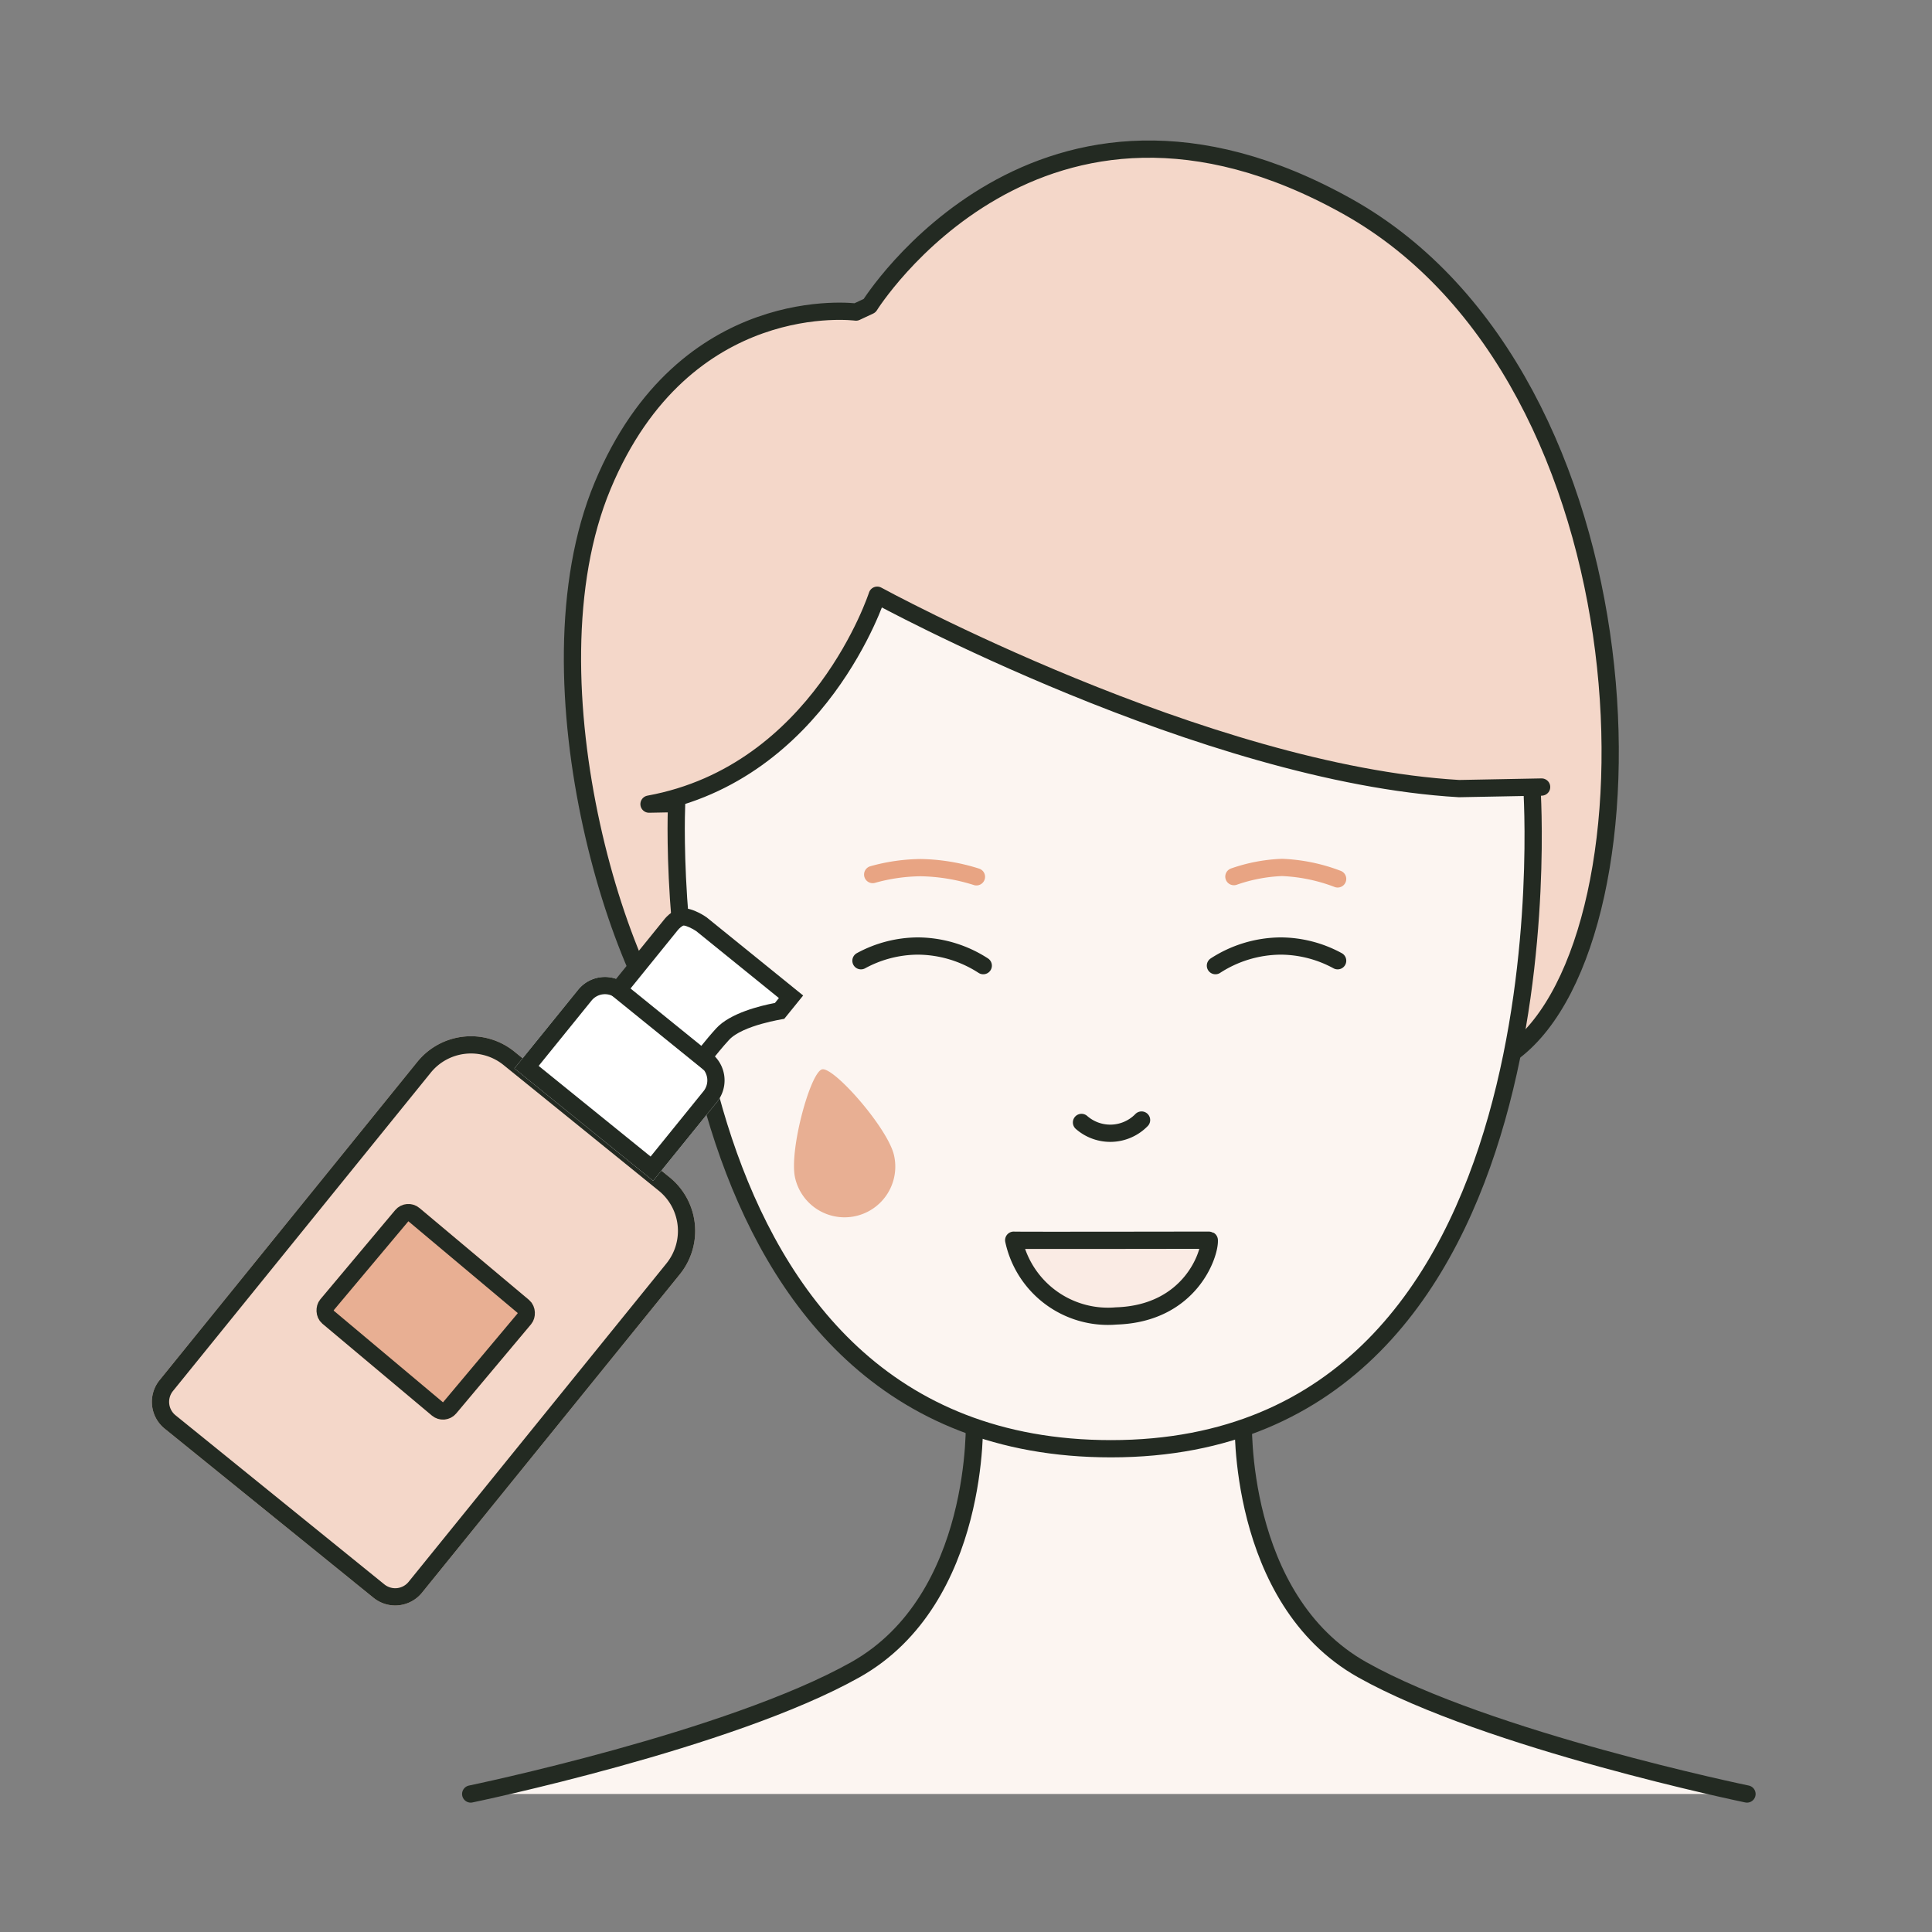 <svg id="Usage_-_Voie_cutannée" data-name="Usage - Voie cutannée" xmlns="http://www.w3.org/2000/svg" xmlns:xlink="http://www.w3.org/1999/xlink" width="112" height="112" viewBox="0 0 112 112">
  <rect x="0" y="0" width="112" height="112" fill="#808080" stroke="none"/>
  <defs>
    <clipPath id="clip-path">
      <rect id="Rectangle_1667" data-name="Rectangle 1667" width="112" height="112" fill="none"/>
    </clipPath>
  </defs>
  <g id="Illustration_Voie_cutanée" data-name="Illustration / Voie cutanée">
    <g id="Groupe_de_masques_11" data-name="Groupe de masques 11" clip-path="url(#clip-path)">
      <g id="Groupe_7836" data-name="Groupe 7836" transform="translate(20.969 4)">
        <path id="Tracé_203839" data-name="Tracé 203839" d="M57.133,52.8c8.824-6.746,8.223-38.965-9.665-48.973s-27.707,5.75-27.707,5.75l-.786.369S9.043,8.618,4.288,20.006s1.218,30.03,5.47,33.4,13.93-.292,11.635,5.052c8.082,4.48,1.177-7.544,10.822-8.232S48.309,59.546,57.133,52.8Z" transform="translate(9.681 4.145)" fill="#f4d7c9" stroke="#232a22" stroke-linecap="round" stroke-linejoin="round" stroke-width="1"/>
        <path id="Tracé_203843" data-name="Tracé 203843" d="M74.488,22.24s-15-3.1-22.3-7.2S45.289.5,45.289.5H29.7s.4,10.434-6.9,14.535S.5,22.24.5,22.24" transform="translate(5.818 77.76)" fill="#fcf5f1" stroke="#232a22" stroke-linecap="round" stroke-linejoin="round" stroke-width="1"/>
        <path id="Tracé_203838" data-name="Tracé 203838" d="M53.016,36c-14.784-.858-33.733-11.211-33.733-11.211S15.959,35.092,6.054,36.9l1.6-.031c-.09,2.3-1.023,37.4,25.181,37.4,27.092,0,24.4-38.314,24.4-38.314.187-.017.38-.026.564-.046L53.016,36Z" transform="translate(10.601 5.716)" fill="#fcf5f1" stroke="#232a22" stroke-linecap="round" stroke-linejoin="round" stroke-width="1"/>
        <path id="Tracé_203832" data-name="Tracé 203832" d="M43.656,43.782a9.541,9.541,0,0,1,2.792-.532,10.154,10.154,0,0,1,3.222.665" transform="translate(6.905 3.036)" fill="none" stroke="#e8a483" stroke-linecap="round" stroke-linejoin="round" stroke-width="1"/>
        <path id="Tracé_203833" data-name="Tracé 203833" d="M25.952,43.649a10.688,10.688,0,0,1,2.792-.4,11.286,11.286,0,0,1,3.222.532" transform="translate(3.67 3.049)" fill="none" stroke="#e8a483" stroke-linecap="round" stroke-linejoin="round" stroke-width="1"/>
        <path id="Tracé_203844" data-name="Tracé 203844" d="M25.952,44.09a6.967,6.967,0,0,1,3.289-.853,7.04,7.04,0,0,1,3.8,1.137" transform="translate(2.99 7.605)" fill="none" stroke="#232a22" stroke-linecap="round" stroke-linejoin="round" stroke-width="1"/>
        <path id="Tracé_203845" data-name="Tracé 203845" d="M33.035,44.09a6.964,6.964,0,0,0-3.289-.853,7.037,7.037,0,0,0-3.795,1.137" transform="translate(23.54 7.605)" fill="none" stroke="#232a22" stroke-linecap="round" stroke-linejoin="round" stroke-width="1"/>
        <path id="Tracé_203834" data-name="Tracé 203834" d="M32.955,62.909a2.53,2.53,0,0,0,3.481-.139" transform="translate(8.772 -1.84)" fill="none" stroke="#232a22" stroke-linecap="round" stroke-linejoin="round" stroke-width="1"/>
        <path id="Tracé_203842" data-name="Tracé 203842" d="M44.289,62.542c.05.765-1.074,4.256-5.4,4.391a5.589,5.589,0,0,1-5.937-4.391C32.978,62.562,44.284,62.539,44.289,62.542Z" transform="translate(4.845 5.354)" fill="#faebe4" stroke="#232a22" stroke-linecap="round" stroke-linejoin="round" stroke-width="1"/>
        <g id="Groupe_7832" data-name="Groupe 7832" transform="translate(26.824 89.025) rotate(178)">
          <g id="Rectangle_457" data-name="Rectangle 457" transform="translate(19.862 35.294) rotate(-139)" fill="#f4d7c9" stroke="#232a22" stroke-width="1">
            <path d="M4,0H15.578a4,4,0,0,1,4,4V27.746a2,2,0,0,1-2,2H2a2,2,0,0,1-2-2V4A4,4,0,0,1,4,0Z" stroke="none"/>
            <path d="M4,.5H15.578a3.5,3.5,0,0,1,3.5,3.5V27.746a1.5,1.5,0,0,1-1.5,1.5H2a1.5,1.5,0,0,1-1.5-1.5V4A3.5,3.5,0,0,1,4,.5Z" fill="none"/>
          </g>
          <g id="Rectangle_458" data-name="Rectangle 458" transform="translate(11.713 37.635) rotate(-139)" fill="#fff" stroke="#232a22" stroke-width="1">
            <path d="M2,0H8.35a2,2,0,0,1,2,2V7.871a0,0,0,0,1,0,0H0a0,0,0,0,1,0,0V2A2,2,0,0,1,2,0Z" stroke="none"/>
            <path d="M2,.5H8.35A1.5,1.5,0,0,1,9.85,2V7.371a0,0,0,0,1,0,0H.5a0,0,0,0,1,0,0V2A1.5,1.5,0,0,1,2,.5Z" fill="none"/>
          </g>
          <g id="Tracé_8238" data-name="Tracé 8238" transform="translate(6.818 41.263) rotate(-139)" fill="#fff">
            <path d="M 6.792 6.482 L 0.501 6.482 L 0.501 1.692 L 0.501 1.678 L 0.5 1.664 C 0.494 1.52 0.527 1.054 0.757 0.841 C 0.998 0.62 1.589 0.517 1.852 0.5 L 8.534 0.5 L 8.534 1.552 C 8.104 2.045 6.882 3.541 6.814 4.679 C 6.773 5.372 6.78 6.039 6.792 6.482 Z" stroke="none"/>
            <path d="M 6.283 5.982 C 6.281 5.59 6.287 5.126 6.315 4.65 C 6.386 3.454 7.48 2.021 8.034 1.366 L 8.034 1 L 1.869 1 C 1.608 1.019 1.207 1.118 1.096 1.209 C 1.045 1.267 0.997 1.484 1 1.64 L 1.001 1.652 L 1.001 5.982 L 6.283 5.982 M 7.314 6.982 L 0.001 6.982 L 0.001 1.692 C 0.001 1.692 -0.042 0.9 0.417 0.475 C 0.875 0.054 1.837 2.878570558095817e-05 1.837 2.878570558095817e-05 L 9.034 0 L 9.034 1.743 C 9.034 1.743 7.383 3.544 7.314 4.709 C 7.245 5.872 7.314 6.982 7.314 6.982 Z" stroke="none" fill="#232a22"/>
          </g>
          <g id="Rectangle_2542" data-name="Rectangle 2542" transform="translate(23.402 24.468) rotate(-138)" fill="#e8af93" stroke="#232a22" stroke-width="1">
            <rect width="10.285" height="8.752" rx="1" stroke="none"/>
            <rect x="0.5" y="0.5" width="9.285" height="7.752" rx="0.5" fill="none"/>
          </g>
        </g>
        <path id="Tracé_204217" data-name="Tracé 204217" d="M2.941,0c.694,0,2.941,4.161,2.941,5.785A2.941,2.941,0,1,1,0,5.785C0,4.161,2.246,0,2.941,0Z" transform="translate(23.824 58.653) rotate(-13)" fill="#e8af93"/>
      </g>
    </g>
  </g>
</svg>

